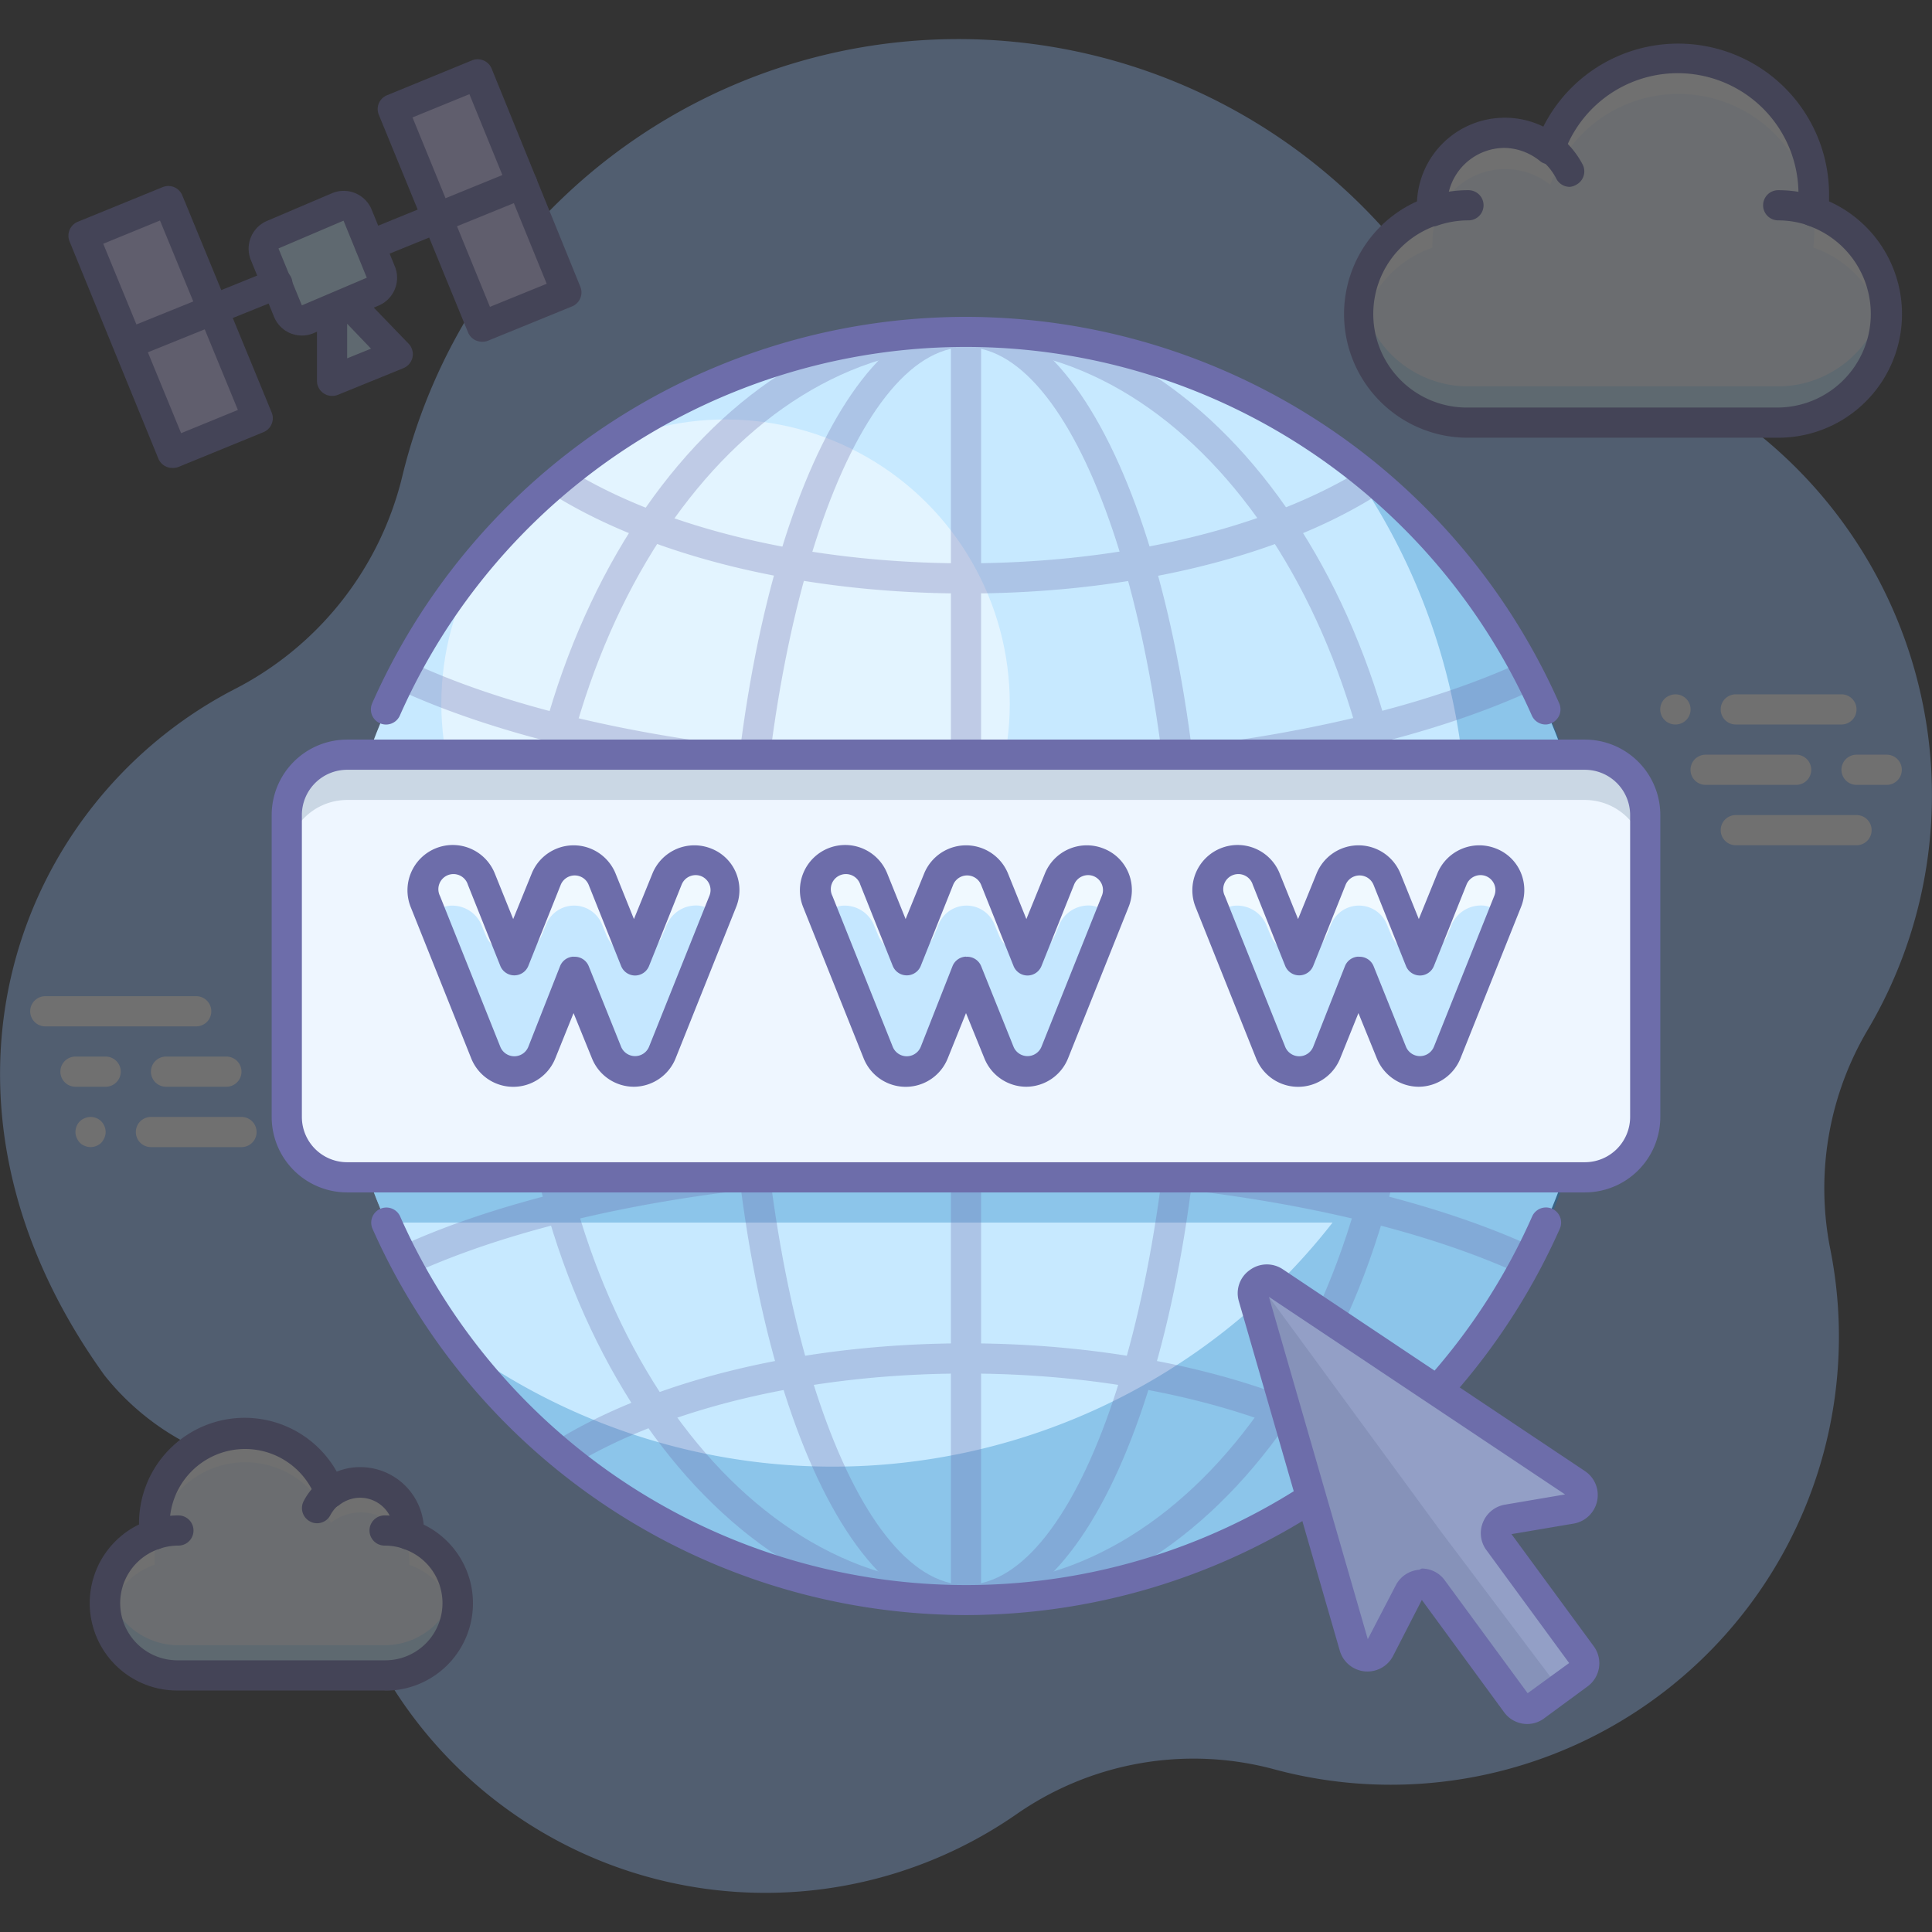 <?xml version="1.0" ?><svg data-name="019" id="_019" viewBox="0 0 128 128" xmlns="http://www.w3.org/2000/svg"><rect x="0" y="0" width="128" height="128" fill="#333333" stroke="none"/><defs><style>.cls-1,.cls-12,.cls-4{opacity:0.3;}.cls-2{fill:#97c1ff;}.cls-3{fill:#eef6ff;}.cls-4{fill:#5cbeff;}.cls-11,.cls-14,.cls-5{fill:#fff;}.cls-6{fill:#6d6daa;}.cls-7{fill:#c7e9ff;}.cls-8{fill:#c9c1f5;}.cls-9{opacity:0.3;}.cls-10{fill:#0070b8;}.cls-11,.cls-17{opacity:0.5;}.cls-12{fill:#768ea6;}.cls-13{fill:#c5e7ff;}.cls-14{opacity:0.75;}.cls-15{fill:#919dc4;}.cls-16{fill:#939fc6;}.cls-17{fill:#3b4872;}</style></defs><title/><g class="cls-1"><path class="cls-2" d="M127.68,48.3A30.74,30.74,0,0,0,103.6,22.65,20.12,20.12,0,0,1,92.41,16,37.9,37.9,0,0,0,26.62,31.69a21.54,21.54,0,0,1-11.14,14C1,53.22-6.29,72.78,6.93,91.13a17.11,17.11,0,0,0,6.5,5,21,21,0,0,1,10.26,11.13,29.18,29.18,0,0,0,43.65,12.94,20.53,20.53,0,0,1,17-3,29.69,29.69,0,0,0,36.89-34.6,20.63,20.63,0,0,1,2.57-14.47A30.51,30.51,0,0,0,127.68,48.3Z"/><path class="cls-3" d="M120.12,14a8.26,8.26,0,0,0,.06-1,9,9,0,0,0-17.49-3.16,4.82,4.82,0,0,0-7.81,3.76,2.75,2.75,0,0,0,0,.41,7.19,7.19,0,0,0,2.39,14h20.48a7.19,7.19,0,0,0,2.35-14Z"/><path class="cls-4" d="M117.77,25.6H97.29a7.23,7.23,0,0,1-7.13-6,7,7,0,0,0-.1,1.22A7.21,7.21,0,0,0,97.29,28h20.48A7.21,7.21,0,0,0,125,20.8a7,7,0,0,0-.11-1.22A7.21,7.21,0,0,1,117.77,25.6Z"/><path class="cls-5" d="M94.9,16.41a2.75,2.75,0,0,1,0-.41,4.82,4.82,0,0,1,7.81-3.76,9,9,0,0,1,17.49,3.16,8.26,8.26,0,0,1-.06,1A7.19,7.19,0,0,1,124.89,22,6.56,6.56,0,0,0,125,20.8a7.19,7.19,0,0,0-4.88-6.8,8.26,8.26,0,0,0,.06-1,9,9,0,0,0-17.49-3.16,4.82,4.82,0,0,0-7.81,3.76,2.75,2.75,0,0,0,0,.41,7.19,7.19,0,0,0-4.84,6.79,7.62,7.62,0,0,0,.1,1.18A7.21,7.21,0,0,1,94.9,16.41Z"/><path class="cls-6" d="M117.77,29H97.29a8.19,8.19,0,0,1-3.41-15.66A5.82,5.82,0,0,1,99.7,7.8a5.75,5.75,0,0,1,2.55.59A10,10,0,0,1,121.18,13c0,.11,0,.23,0,.34A8.19,8.19,0,0,1,117.77,29ZM99.7,9.8a3.81,3.81,0,0,0-3.82,3.8c0,.11,0,.22,0,.32a1,1,0,0,1-.66,1A6.2,6.2,0,0,0,97.29,27h20.48a6.2,6.2,0,0,0,2-12.06,1,1,0,0,1-.67-1,8.69,8.69,0,0,0,.05-.89,8,8,0,0,0-15.56-2.81,1,1,0,0,1-1.55.44A3.82,3.82,0,0,0,99.7,9.8Z"/><path class="cls-3" d="M117.77,13.6a7.15,7.15,0,0,1,2.37.4"/><path class="cls-6" d="M120.14,15a1,1,0,0,1-.33-.06,6.11,6.11,0,0,0-2-.34,1,1,0,0,1,0-2,8.27,8.27,0,0,1,2.7.45,1,1,0,0,1-.33,1.95Z"/><path class="cls-3" d="M94.89,14a7.32,7.32,0,0,1,2.4-.4"/><path class="cls-6" d="M94.9,15a1,1,0,0,1-.33-1.94,8.05,8.05,0,0,1,2.72-.46,1,1,0,0,1,0,2,6.29,6.29,0,0,0-2.07.35A.89.89,0,0,1,94.9,15Z"/><path class="cls-3" d="M102.66,9.81A4.85,4.85,0,0,1,104,11.38"/><path class="cls-6" d="M104,12.38a1,1,0,0,1-.89-.54,3.87,3.87,0,0,0-1-1.24A1,1,0,0,1,103.27,9a5.87,5.87,0,0,1,1.58,1.89,1,1,0,0,1-.42,1.35A1,1,0,0,1,104,12.38Z"/><path class="cls-3" d="M10.25,101.66c0-.21,0-.43,0-.66a6,6,0,0,1,11.66-2.11,3.25,3.25,0,0,1,2-.69,3.21,3.21,0,0,1,3.21,3.2,2.44,2.44,0,0,1,0,.27A4.8,4.8,0,0,1,25.48,111H11.82a4.8,4.8,0,0,1-1.57-9.34Z"/><path class="cls-5" d="M10.25,103.66c0-.21,0-.43,0-.66a6,6,0,0,1,11.66-2.11,3.25,3.25,0,0,1,2-.69,3.21,3.21,0,0,1,3.21,3.2,2.44,2.44,0,0,1,0,.27,4.81,4.81,0,0,1,3.11,3.55,4.91,4.91,0,0,0,.12-1,4.81,4.81,0,0,0-3.23-4.53,2.44,2.44,0,0,0,0-.27,3.21,3.21,0,0,0-3.21-3.2,3.25,3.25,0,0,0-2,.69A6,6,0,0,0,10.21,101c0,.22,0,.45,0,.66A4.81,4.81,0,0,0,7,106.2a4.9,4.9,0,0,0,.11,1A4.84,4.84,0,0,1,10.25,103.66Z"/><path class="cls-4" d="M25.48,109H11.82a4.82,4.82,0,0,1-4.71-3.78,5.25,5.25,0,0,0-.11,1,4.81,4.81,0,0,0,4.82,4.8H25.48a4.81,4.81,0,0,0,4.82-4.8,4.53,4.53,0,0,0-.12-1A4.81,4.81,0,0,1,25.48,109Z"/><path class="cls-6" d="M25.48,112H11.82a5.79,5.79,0,0,1-2.61-11v0a7,7,0,0,1,13.1-3.5,4.13,4.13,0,0,1,1.56-.3,4.22,4.22,0,0,1,4.2,3.81,5.79,5.79,0,0,1-2.59,11ZM16.24,96a5,5,0,0,0-5,5,4.91,4.91,0,0,0,0,.55,1,1,0,0,1-.67,1.06A3.79,3.79,0,0,0,11.82,110H25.48a3.79,3.79,0,0,0,1.26-7.38,1,1,0,0,1-.67-1,1.21,1.21,0,0,0,0-.19,2.21,2.21,0,0,0-2.21-2.2,2.25,2.25,0,0,0-1.38.48,1,1,0,0,1-1.55-.43A5,5,0,0,0,16.24,96Z"/><path class="cls-3" d="M11.82,101.4a4.85,4.85,0,0,0-1.58.26"/><path class="cls-6" d="M10.24,102.66a1,1,0,0,1-.33-1.94,5.93,5.93,0,0,1,1.91-.32,1,1,0,0,1,0,2,3.77,3.77,0,0,0-1.25.21A1,1,0,0,1,10.24,102.66Z"/><path class="cls-3" d="M27.07,101.67a4.66,4.66,0,0,0-1.59-.27"/><path class="cls-6" d="M27.07,102.67a1,1,0,0,1-.33-.06,3.83,3.83,0,0,0-1.26-.21,1,1,0,0,1,0-2,6,6,0,0,1,1.92.32,1,1,0,0,1-.33,2Z"/><path class="cls-3" d="M21.9,98.88a3.15,3.15,0,0,0-.88,1"/><path class="cls-6" d="M21,100.92a.93.93,0,0,1-.46-.12,1,1,0,0,1-.42-1.35,4,4,0,0,1,1.14-1.36,1,1,0,0,1,1.41.17,1,1,0,0,1-.18,1.4,2.29,2.29,0,0,0-.6.72A1,1,0,0,1,21,100.92Z"/><path class="cls-5" d="M111,48a1,1,0,0,1-.71-1.71,1,1,0,0,1,.33-.21,1,1,0,0,1,1.09.21A1,1,0,0,1,111,48Z"/><path class="cls-5" d="M119,52h-6a1,1,0,0,1,0-2h6a1,1,0,0,1,0,2Z"/><path class="cls-5" d="M122,48h-7a1,1,0,0,1,0-2h7a1,1,0,0,1,0,2Z"/><path class="cls-5" d="M125,52h-2a1,1,0,0,1,0-2h2a1,1,0,0,1,0,2Z"/><path class="cls-5" d="M123,56h-8a1,1,0,0,1,0-2h8a1,1,0,0,1,0,2Z"/><path class="cls-5" d="M6,76a1,1,0,0,1-.38-.08.93.93,0,0,1-.33-.21,1.15,1.15,0,0,1-.21-.33A.84.84,0,0,1,5,75a1,1,0,0,1,.29-.71.93.93,0,0,1,.33-.21,1,1,0,0,1,1.09.21A1.05,1.05,0,0,1,7,75a1,1,0,0,1-.08.38,1.15,1.15,0,0,1-.21.33A1.05,1.05,0,0,1,6,76Z"/><path class="cls-5" d="M7,72H5a1,1,0,0,1,0-2H7a1,1,0,0,1,0,2Z"/><path class="cls-5" d="M13,68H3a1,1,0,0,1,0-2H13a1,1,0,0,1,0,2Z"/><path class="cls-5" d="M15,72H11a1,1,0,0,1,0-2h4a1,1,0,0,1,0,2Z"/><path class="cls-5" d="M16,76H10a1,1,0,0,1,0-2h6a1,1,0,0,1,0,2Z"/><polygon class="cls-7" points="22.02 25.23 26.33 23.46 23.09 20.11 21.98 20.56 22.02 25.23"/><path class="cls-7" d="M20.39,21.15l4.31-1.83A1,1,0,0,0,25.24,18l-1.55-3.77a1,1,0,0,0-1.3-.54l-4.32,1.83a1,1,0,0,0-.53,1.29l1.54,3.77A1,1,0,0,0,20.39,21.15Z"/><rect class="cls-8" height="15.56" transform="translate(29.91 37.44) rotate(157.8)" width="6.06" x="8.25" y="13.88"/><rect class="cls-8" height="15.56" transform="translate(66.22 13.58) rotate(157.8)" width="6.06" x="28.74" y="5.51"/><path class="cls-6" d="M20,22.23a2.06,2.06,0,0,1-.76-.15A2,2,0,0,1,18.16,21l-1.54-3.77a2,2,0,0,1,1.06-2.59L22,12.8a2,2,0,0,1,2.62,1.08l1.54,3.77a2,2,0,0,1-1.06,2.59l-4.32,1.83A1.91,1.91,0,0,1,20,22.23Zm0-2h0Zm2.76-5.61-4.31,1.84L20,20.23l4.3-1.83Z"/><path class="cls-6" d="M11.41,31a.91.91,0,0,1-.39-.08,1,1,0,0,1-.53-.54L4.61,16a1,1,0,0,1,.55-1.31l5.61-2.29a1,1,0,0,1,.77,0,1,1,0,0,1,.54.55L18,27.33a1,1,0,0,1-.54,1.3l-5.62,2.3A1,1,0,0,1,11.41,31ZM6.84,16.15,12,28.7l3.76-1.54L10.6,14.61Z"/><path class="cls-6" d="M22,26.23a1,1,0,0,1-1-1l0-4.66a1,1,0,0,1,.63-.94l1.1-.45a1,1,0,0,1,1.1.23l3.24,3.36a1,1,0,0,1,.26.9,1,1,0,0,1-.6.72l-4.32,1.76A1,1,0,0,1,22,26.23Zm1-4.78,0,2.29,1.58-.64Z"/><path class="cls-6" d="M24.51,17.25a1,1,0,0,1-.38-1.92l10.08-4.11a1,1,0,0,1,1.3.54A1,1,0,0,1,35,13.07L24.89,17.18A1,1,0,0,1,24.51,17.25Z"/><path class="cls-6" d="M9.05,23.56a1,1,0,0,1-.37-1.92L18,17.87a1,1,0,1,1,.76,1.85L9.43,23.49A1,1,0,0,1,9.05,23.56Z"/><path class="cls-6" d="M31.91,22.64A1,1,0,0,1,31,22L25.1,7.61a1,1,0,0,1,0-.77,1,1,0,0,1,.54-.53L31.27,4a1,1,0,0,1,1.3.54L38.45,19a1,1,0,0,1-.55,1.3l-5.61,2.29A1.08,1.08,0,0,1,31.91,22.64ZM27.33,7.78l5.13,12.55,3.76-1.53L31.1,6.24Z"/></g><circle class="cls-7" cx="64" cy="64" r="42"/><g class="cls-9"><path class="cls-10" d="M89,30.28A42,42,0,0,1,30.28,89,42,42,0,1,0,89,30.28Z"/><path class="cls-10" d="M23.47,53A41.92,41.92,0,0,0,25.6,81h76.8a41.92,41.92,0,0,0,2.13-28Z"/></g><circle class="cls-11" cx="48.07" cy="46.62" r="18.83"/><g class="cls-1"><path class="cls-6" d="M64,107c-8.88,0-15.84-18.89-15.84-43s7-43,15.84-43S79.84,39.89,79.84,64,72.88,107,64,107Zm0-84c-7.5,0-13.84,18.78-13.84,41S56.5,105,64,105,77.84,86.22,77.84,64,71.5,23,64,23Z"/><path class="cls-6" d="M64,107c-16.54,0-30-19.29-30-43S47.46,21,64,21,94,40.29,94,64,80.54,107,64,107Zm0-84C48.56,23,36,41.39,36,64s12.56,41,28,41S92,86.61,92,64,79.44,23,64,23Z"/><path class="cls-6" d="M64,107a1,1,0,0,1-1-1V22a1,1,0,0,1,2,0v84A1,1,0,0,1,64,107Z"/><path class="cls-6" d="M106,65H22a1,1,0,0,1,0-2h84a1,1,0,0,1,0,2Z"/><path class="cls-6" d="M90.72,97.32a1,1,0,0,1-.52-.15C83.8,93.25,74.25,91,64,91s-19.8,2.25-26.2,6.17a1,1,0,0,1-1-1.7C43.46,91.36,53.39,89,64,89s20.54,2.36,27.24,6.47a1,1,0,0,1-.52,1.85Z"/><path class="cls-6" d="M100.72,84.32a1,1,0,0,1-.41-.09C91.43,80.27,78.19,78,64,78s-27.43,2.27-36.31,6.23a1,1,0,0,1-.82-1.82C36,78.33,49.54,76,64,76s28,2.33,37.13,6.41a1,1,0,0,1-.41,1.91Z"/><path class="cls-6" d="M64,39.32c-10.61,0-20.54-2.36-27.24-6.47a1,1,0,1,1,1-1.7c6.4,3.92,16,6.17,26.2,6.17s19.8-2.25,26.2-6.17a1,1,0,1,1,1,1.7C84.54,37,74.61,39.32,64,39.32Z"/><path class="cls-6" d="M64,52.32c-14.46,0-28-2.34-37.13-6.41a1,1,0,1,1,.82-1.82c8.88,4,22.12,6.23,36.31,6.23s27.43-2.27,36.31-6.23a1,1,0,1,1,.82,1.82C92,50,78.46,52.32,64,52.32Z"/></g><path class="cls-6" d="M102.41,48a1,1,0,0,1-.92-.59,41,41,0,0,0-75,0,1,1,0,0,1-1.83-.82,43,43,0,0,1,78.64,0,1,1,0,0,1-.51,1.32A1,1,0,0,1,102.41,48Z"/><path class="cls-6" d="M64,107A43.06,43.06,0,0,1,24.68,81.41a1,1,0,0,1,.51-1.32,1,1,0,0,1,1.32.5,41,41,0,0,0,75,0,1,1,0,0,1,1.83.82A43.06,43.06,0,0,1,64,107Z"/><rect class="cls-3" height="28" rx="4" width="90" x="19" y="50"/><path class="cls-12" d="M105,50H23a4,4,0,0,0-4,4v3a4,4,0,0,1,4-4h82a4,4,0,0,1,4,4V54A4,4,0,0,0,105,50Z"/><path class="cls-13" d="M42,71h0a2,2,0,0,1-1.85-1.25L38,64.38l-2.14,5.36a2,2,0,0,1-3.71,0l-4-10a2,2,0,1,1,3.71-1.49L34,63.61l2.15-5.36A2,2,0,0,1,38,57h0a2,2,0,0,1,1.86,1.26L42,63.61l2.15-5.36a2,2,0,0,1,3.71,1.49l-4,10A2,2,0,0,1,42,71Z"/><path class="cls-14" d="M28.55,60.66a1.92,1.92,0,0,1,1.2-.65,2.11,2.11,0,0,1,2.19,1.37l.24.58a2,2,0,0,0,3.71,0l.29-.71a2,2,0,0,1,3.71,0l.29.71a2,2,0,0,0,3.71,0l.23-.56A2.12,2.12,0,0,1,46.32,60a2,2,0,0,1,1.2.64l.33-.82a2.08,2.08,0,0,0-.77-2.55,2,2,0,0,0-2.9,1L42,63.61l-2.14-5.36a2,2,0,0,0-3.71,0L34,63.61l-2.1-5.26a2.07,2.07,0,0,0-2.44-1.28,2,2,0,0,0-1.31,2.67Z"/><path class="cls-6" d="M42,72a3,3,0,0,1-2.78-1.88l-1.22-3-1.21,3a3,3,0,0,1-5.57,0l-4-10a3,3,0,1,1,5.57-2.23l1.21,3,1.22-3a3,3,0,0,1,5.57,0l1.21,3,1.22-3a3,3,0,0,1,3.9-1.67,2.93,2.93,0,0,1,1.64,1.6,3,3,0,0,1,0,2.3l-4,10A3,3,0,0,1,42,72Zm-4-8.61h0A1,1,0,0,1,39,64l2.15,5.35a1,1,0,0,0,1.85,0l4-10a1,1,0,0,0,0-.76,1,1,0,0,0-.54-.54,1,1,0,0,0-1.3.56L43,64a1,1,0,0,1-.93.63h0a1,1,0,0,1-.92-.63L39,58.62a1,1,0,0,0-1.85,0L35,64a1,1,0,0,1-1.85,0L31,58.62a1,1,0,1,0-1.85.74l4,10a1,1,0,0,0,1.85,0L37.11,64A1,1,0,0,1,38,63.38Z"/><path class="cls-13" d="M68,71h0a2,2,0,0,1-1.85-1.25L64,64.38l-2.14,5.36a2,2,0,0,1-3.71,0l-4-10a2,2,0,1,1,3.71-1.49L60,63.61l2.15-5.36A2,2,0,0,1,64,57h0a2,2,0,0,1,1.86,1.26L68,63.61l2.15-5.36a2,2,0,0,1,3.71,1.49l-4,10A2,2,0,0,1,68,71Z"/><path class="cls-14" d="M54.55,60.66a1.92,1.92,0,0,1,1.2-.65,2.11,2.11,0,0,1,2.19,1.37l.24.58a2,2,0,0,0,3.71,0l.29-.71a2,2,0,0,1,3.71,0l.29.71a2,2,0,0,0,3.71,0l.23-.56A2.12,2.12,0,0,1,72.32,60a2,2,0,0,1,1.2.64l.33-.82a2.08,2.08,0,0,0-.77-2.55,2,2,0,0,0-2.9,1L68,63.61l-2.14-5.36a2,2,0,0,0-3.71,0L60,63.61l-2.1-5.26a2.07,2.07,0,0,0-2.44-1.28,2,2,0,0,0-1.31,2.67Z"/><path class="cls-6" d="M68,72a3,3,0,0,1-2.78-1.88l-1.22-3-1.21,3a3,3,0,0,1-5.57,0l-4-10a3,3,0,1,1,5.57-2.23l1.21,3,1.22-3a3,3,0,0,1,5.57,0l1.21,3,1.22-3a3,3,0,0,1,3.9-1.67,2.93,2.93,0,0,1,1.64,1.6,3,3,0,0,1,0,2.3l-4,10A3,3,0,0,1,68,72Zm-4-8.61h0A1,1,0,0,1,65,64l2.15,5.35a1,1,0,0,0,1.85,0l4-10a1,1,0,0,0,0-.76,1,1,0,0,0-.54-.54,1,1,0,0,0-1.3.56L69,64a1,1,0,0,1-.93.63h0a1,1,0,0,1-.92-.63L65,58.62a1,1,0,0,0-1.85,0L61,64a1,1,0,0,1-1.85,0L57,58.62a1,1,0,1,0-1.85.74l4,10a1,1,0,0,0,1.85,0L63.11,64A1,1,0,0,1,64,63.38Z"/><path class="cls-13" d="M94,71h0a2,2,0,0,1-1.85-1.25L90,64.38l-2.14,5.36a2,2,0,0,1-3.71,0l-4-10a2,2,0,1,1,3.71-1.49L86,63.61l2.15-5.36A2,2,0,0,1,90,57h0a2,2,0,0,1,1.86,1.26L94,63.61l2.15-5.36a2,2,0,0,1,3.71,1.49l-4,10A2,2,0,0,1,94,71Z"/><path class="cls-14" d="M80.55,60.66a1.92,1.92,0,0,1,1.2-.65,2.11,2.11,0,0,1,2.19,1.37l.24.58a2,2,0,0,0,3.71,0l.29-.71a2,2,0,0,1,3.71,0l.29.71a2,2,0,0,0,3.71,0l.23-.56A2.12,2.12,0,0,1,98.32,60a2,2,0,0,1,1.2.64l.33-.82a2.08,2.08,0,0,0-.77-2.55,2,2,0,0,0-2.9,1L94,63.61l-2.14-5.36a2,2,0,0,0-3.71,0L86,63.61l-2.1-5.26a2.07,2.07,0,0,0-2.44-1.28,2,2,0,0,0-1.31,2.67Z"/><path class="cls-6" d="M94,72a3,3,0,0,1-2.78-1.88l-1.22-3-1.21,3a3,3,0,0,1-5.57,0l-4-10a3,3,0,1,1,5.57-2.23l1.21,3,1.22-3a3,3,0,0,1,5.57,0l1.21,3,1.22-3a3,3,0,0,1,3.9-1.67,2.93,2.93,0,0,1,1.64,1.6,3,3,0,0,1,0,2.3l-4,10A3,3,0,0,1,94,72Zm-4-8.61h0A1,1,0,0,1,91,64l2.15,5.35a1,1,0,0,0,1.85,0l4-10a1,1,0,0,0,0-.76,1,1,0,0,0-.54-.54,1,1,0,0,0-1.3.56L95,64a1,1,0,0,1-.93.63h0a1,1,0,0,1-.92-.63L91,58.62a1,1,0,0,0-1.85,0L87,64a1,1,0,0,1-1.85,0L83,58.62a1,1,0,1,0-1.85.74l4,10a1,1,0,0,0,1.85,0L89.11,64A1,1,0,0,1,90,63.38Z"/><path class="cls-6" d="M105,79H23a5,5,0,0,1-5-5V54a5,5,0,0,1,5-5h82a5,5,0,0,1,5,5V74A5,5,0,0,1,105,79ZM23,51a3,3,0,0,0-3,3V74a3,3,0,0,0,3,3h82a3,3,0,0,0,3-3V54a3,3,0,0,0-3-3Z"/><path class="cls-15" d="M104.49,98.29,84.4,84.94a.9.9,0,0,0-1.36,1l6.69,23.17a.9.9,0,0,0,1.67.16l2-3.86a.9.9,0,0,1,1.53-.12l5.55,7.56a.9.9,0,0,0,1.26.19l2.91-2.13a.92.92,0,0,0,.2-1.27l-5.55-7.56a.9.9,0,0,1,.58-1.42l4.28-.73A.9.9,0,0,0,104.49,98.29Z"/><path class="cls-16" d="M104.49,98.29,84.4,84.94a.9.9,0,0,0-1.36,1l6.69,23.17a.9.9,0,0,0,1.67.16l2-3.86a.9.9,0,0,1,1.53-.12l5.55,7.56a.9.9,0,0,0,1.26.19l2.91-2.13a.92.92,0,0,0,.2-1.27l-5.55-7.56a.9.9,0,0,1,.58-1.42l4.28-.73A.9.9,0,0,0,104.49,98.29Z"/><g class="cls-1"><path class="cls-17" d="M82.93,85.58l6.69,23.15a1,1,0,0,0,1.87.15l1.79-3.83a1,1,0,0,1,1.72-.17l5.47,7.6a1,1,0,0,0,1.31.28l1.53-.88-7.88-10.46L83.59,85.26A.37.37,0,0,0,82.93,85.58Z"/></g><path class="cls-6" d="M101.19,114.22a1.9,1.9,0,0,1-1.54-.78L94.2,106l-1.91,3.72a1.91,1.91,0,0,1-3.52-.34L82.08,86.22a1.87,1.87,0,0,1,.7-2.06A1.9,1.9,0,0,1,85,84.1L105,97.46h0a1.9,1.9,0,0,1,.81,2,1.92,1.92,0,0,1-1.54,1.48l-4.13.7,5.45,7.43a1.9,1.9,0,0,1-.41,2.66l-2.91,2.14A1.88,1.88,0,0,1,101.19,114.22Zm-7-10.3a1.88,1.88,0,0,1,1.53.78l5.49,7.48,2.75-2-5.48-7.48a1.88,1.88,0,0,1-.23-1.84,1.91,1.91,0,0,1,1.44-1.17l4-.68L84.07,85.92l6.55,22.68L92.49,105a1.92,1.92,0,0,1,1.54-1Zm5.84-2.27Z"/></svg>